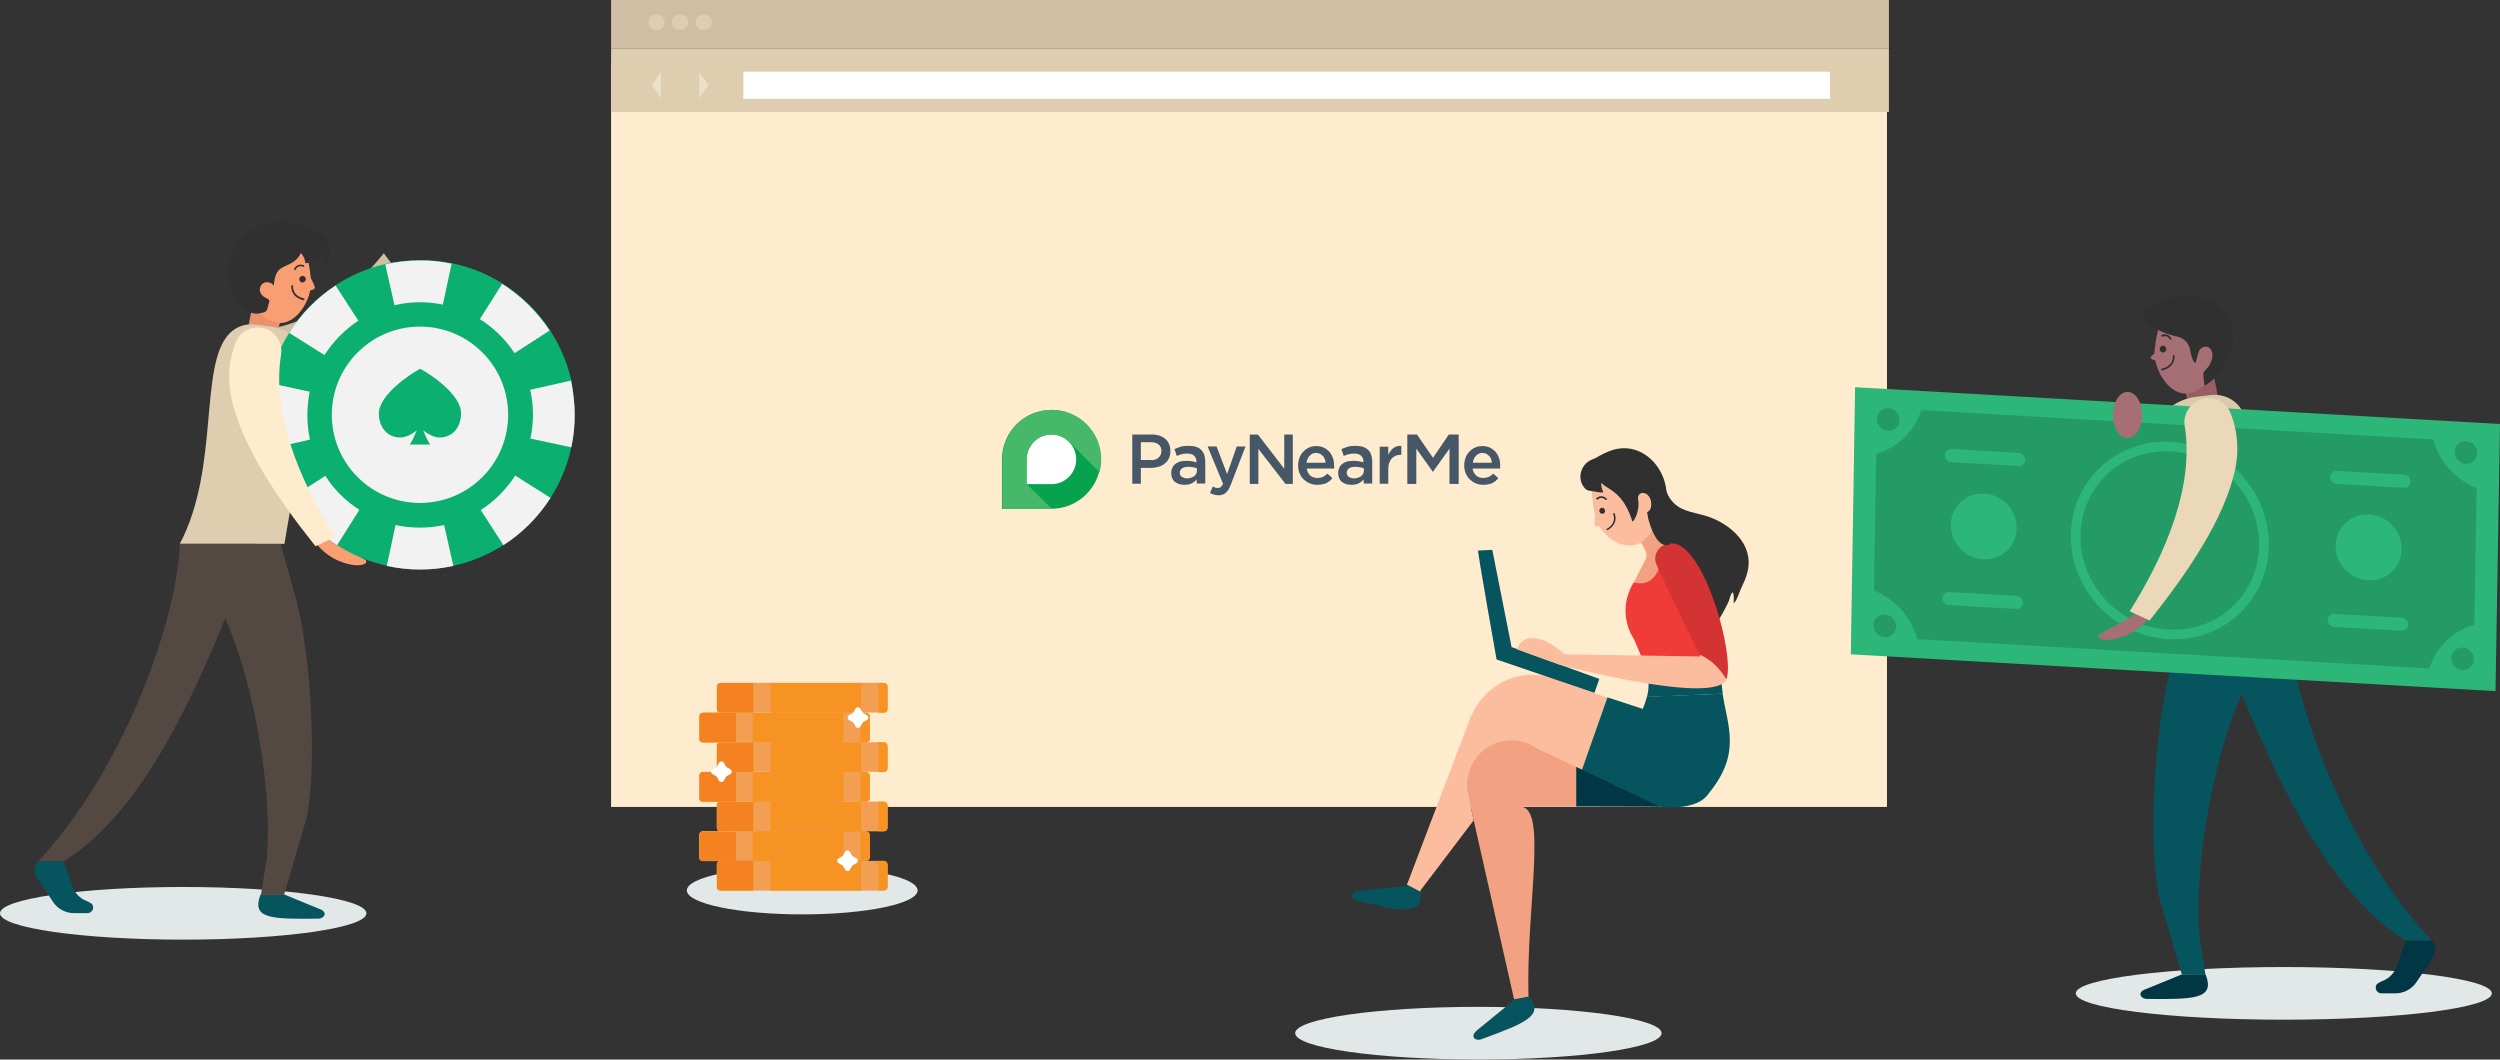 <?xml version="1.0" encoding="utf-8"?>
<!-- Generator: Adobe Illustrator 24.0.2, SVG Export Plug-In . SVG Version: 6.00 Build 0)  -->
<svg version="1.1" id="Layer_1" xmlns="http://www.w3.org/2000/svg" xmlns:xlink="http://www.w3.org/1999/xlink" x="0px" y="0px"
	 viewBox="0 0 1168 495" style="enable-background:new 0 0 1168 495;" xml:space="preserve">
<rect x="0" y="0" width="1168" height="495" fill="#333333" stroke="none"/>
<style type="text/css">
	.st0{fill:#FFEBCD;}
	.st1{fill:#CFBEA3;}
	.st2{fill:#DECEAF;}
	.st3{fill:#FFFFFF;}
	.st4{opacity:0.36;}
	.st5{fill:#757575;}
	.st6{fill:#E2E7E8;}
	.st7{fill:#013644;}
	.st8{fill:#06545D;}
	.st9{fill:#985E64;}
	.st10{fill:#A56F75;}
	.st11{fill:#303030;}
	.st12{fill:#DAC9AA;}
	.st13{fill:#2CB677;}
	.st14{fill:#249B64;}
	.st15{fill:#EBD8B9;}
	.st16{fill:#EB916E;}
	.st17{fill:#F89E72;}
	.st18{fill:#0BAF70;}
	.st19{fill:#F2F2F2;}
	.st20{fill:#544842;}
	.st21{fill:#F2A182;}
	.st22{fill:#EF3C39;}
	.st23{fill:#FBBD9E;}
	.st24{fill:#D33332;}
	.st25{fill:#06A24E;}
	.st26{fill:#47B869;}
	.st27{fill:#465767;}
	.st28{fill:#F29F54;}
	.st29{fill:#F79323;}
	.st30{fill:#F3D657;}
	.st31{fill:#F58220;}
</style>
<g>
	<g>
		<g>
			<g>
				<rect x="285.5" y="29.4" class="st0" width="596.1" height="347.6"/>
			</g>
			<g>
				<rect x="285.5" class="st1" width="597" height="22.6"/>
			</g>
			<g>
				<rect x="285.5" y="22.6" class="st2" width="597" height="29.7"/>
			</g>
			<g>
				<rect x="347.3" y="33.5" class="st3" width="507.7" height="12.7"/>
			</g>
			<g>
				<g>
					<path class="st2" d="M310.5,10.4c0,2.1-1.7,3.7-3.8,3.7c-2.1,0-3.8-1.7-3.8-3.7c0-2.1,1.7-3.7,3.8-3.7
						C308.8,6.6,310.5,8.3,310.5,10.4z"/>
				</g>
				<g>
					<path class="st2" d="M321.5,10.4c0,2.1-1.7,3.7-3.8,3.7c-2.1,0-3.8-1.7-3.8-3.7c0-2.1,1.7-3.7,3.8-3.7
						C319.8,6.6,321.5,8.3,321.5,10.4z"/>
				</g>
				<g>
					<path class="st2" d="M332.6,10.4c0,2.1-1.7,3.7-3.8,3.7c-2.1,0-3.8-1.7-3.8-3.7c0-2.1,1.7-3.7,3.8-3.7
						C330.9,6.6,332.6,8.3,332.6,10.4z"/>
				</g>
			</g>
			<g class="st4">
				<g>
					<polygon class="st3" points="326.7,33.7 326.7,45.9 331.1,39.8 					"/>
				</g>
				<g>
					<polygon class="st3" points="308.8,45.9 308.8,33.7 304.5,39.8 					"/>
				</g>
			</g>
		</g>
		<g>
			<g>
				<g>
					<path class="st5" d="M880.2,243.9l0.1-0.1l0,0L880.2,243.9z M830.1,148.3l-0.1-0.1l0,0L830.1,148.3L830.1,148.3z"/>
				</g>
			</g>
		</g>
	</g>
</g>
<g>
	<ellipse class="st6" cx="1067" cy="464.1" rx="97.2" ry="12.3"/>
	<g>
		<path class="st7" d="M1030.6,455.6c4.2,11.2-5.6,11.3-27.5,11.1c-3,0-5.1-3.3,0-4.8l16.1-6.6c0,0,9.4-0.2,11-0.1L1030.6,455.6z"/>
		<path class="st8" d="M1068.8,288.7h-47.9l-7.2,25.7c-6.9,24.5-10.4,80.1-4.9,105l10.6,36h11l-2.7-17.1
			c-3.4-35.6,8.5-100.9,28.5-130.6L1068.8,288.7z"/>
		<path class="st8" d="M1033.2,288.7c20.3,51.3,46.7,123.3,90.7,150.7h12.2c-39-41.4-65.7-111.9-67.3-150.7H1033.2z"/>
		<path class="st7" d="M1136.1,439.5h-12.2l-4,11.6c-1.1,3.4-3.7,6.1-7,7.3c-0.7,0.3-1.3,0.6-1.9,1c-2.1,1.4-0.9,4.7,1.6,4.7h6.5
			c4,0,7.7-2,9.9-5.3l7.2-10.7C1136.1,448.1,1139.8,443.4,1136.1,439.5z"/>
		<g>
			<path class="st9" d="M1031.6,165.6c0,0,3.8,12.7,5.2,23.7c0.7,5.2-12.6,11.4-13.2,11.2c-0.7-0.2-1.2-0.9-1.1-1.7
				c0.3-5.4,0-15.1-4.2-22.5L1031.6,165.6z"/>
			<g>
				<path class="st10" d="M1038.6,159.4c-1.5-8.8-7.6-18.9-14-19.7c-8.3-1.1-15.8,2.7-18,24.3c-0.1,0.9-0.1,0.4-0.1,1.4
					c-0.9,0.4-1.8,1.1-1.7,1.7c0.1,0.7,1.1,1,1.9,1.2c0.1,0,0.1,0,0.2,0c1.4,6.6,6,14,12.4,15.4c6.1,1.4,13.6-5,17.3-11.8
					C1039.4,171.3,1039.5,159,1038.6,159.4z"/>
				<g>
					<path class="st11" d="M1013.2,171.8c1.4-1,2.8-2.6,2.8-5.5c0-0.2-0.2-0.4-0.4-0.4c-0.2,0-0.4,0.2-0.4,0.4
						c0.1,5.1-4.9,5.8-5.1,5.9c-0.2,0-0.4,0.2-0.4,0.5c0,0.2,0.2,0.4,0.5,0.4C1010.1,173,1011.7,172.8,1013.2,171.8z"/>
				</g>
				<g>
					<path class="st11" d="M1012.1,163.1c0,0.9-0.7,1.6-1.5,1.6c-0.9,0-1.6-0.7-1.6-1.6c0-0.9,0.7-1.6,1.5-1.6
						C1011.4,161.5,1012.1,162.2,1012.1,163.1z"/>
				</g>
				<g>
					<path class="st11" d="M1014.3,158.8C1014.3,158.7,1014.4,158.7,1014.3,158.8c0.2-0.1,0.3-0.4,0.2-0.6c-1.3-2.5-3.6-2.2-4.6-1.7
						c-0.2,0.1-0.3,0.3-0.2,0.6c0.1,0.2,0.3,0.3,0.6,0.2c0.1,0,2.3-1,3.5,1.3C1013.9,158.8,1014.1,158.8,1014.3,158.8z"/>
				</g>
			</g>
			<g>
				<path class="st11" d="M1005.6,142.5c4.5-1,8.5-4.1,13.2-4.6c9.6-1,21.5,3.8,23.8,14c1,4.6,1,9.7-1.1,14.1
					c-5.7,12.2-11.6,14.1-11.6,14.1c0-0.2-0.7-5.1-0.4-5.9c0.4-1.1,2-2.3,2.7-3.5c1-1.8,1.8-4.1,1.3-6.1c-0.7-2.8-3.6-3.5-5.5-1.6
					c-1.1,1.2-1.7,5-2.2,6.5c-0.9,0.4-2.1-3-2.6-6.1c-0.5-3-2.8-5.4-5.8-6.1c-5.9-1.2-14.1-4.2-16.4-11.3
					C1000.1,143.1,1003.4,143,1005.6,142.5z"/>
			</g>
		</g>
		<path class="st12" d="M1045.1,188.7c14.8,15,4.5,63.5,23.7,100h-49.7c-7.5-46.4-13.2-59.9-14.8-76.7c0-0.1,0-0.3,0-0.4
			c-1.1-13.1,8.6-24.6,21.6-26.2l6.8-0.8C1037.3,184,1041.9,185.5,1045.1,188.7z"/>
		<g>
			<g>
				<polygon class="st13" points="866.7,180.9 864.7,305.7 983.7,312.5 1165.9,322.9 1168,198.1 				"/>
				<path class="st14" d="M876.6,212l-1.1,63.9c9.9,3.9,17.5,12.4,20.3,22.7l239.2,13.7c3.1-10,11-17.6,21-20.4l1.1-63.9
					c-9.9-3.9-17.5-12.4-20.3-22.7l-239.2-13.7C894.5,201.5,886.6,209.2,876.6,212z"/>
				<path class="st14" d="M1146.8,211.1c0,2.9,2.3,5.4,5.2,5.6c2.9,0.2,5.3-2.1,5.4-5c0-2.9-2.3-5.4-5.2-5.6
					C1149.2,206,1146.8,208.2,1146.8,211.1z"/>
				<path class="st14" d="M1145.2,307.5c0,2.9,2.3,5.4,5.2,5.6s5.3-2.1,5.4-5c0-2.9-2.3-5.4-5.2-5.6
					C1147.6,302.3,1145.2,304.6,1145.2,307.5z"/>
				<path class="st14" d="M876.9,195.7c0,2.9,2.3,5.4,5.2,5.6c2.9,0.2,5.3-2.1,5.4-5c0-2.9-2.3-5.4-5.2-5.6
					C879.3,190.5,876.9,192.8,876.9,195.7z"/>
				<path class="st14" d="M875.3,292.1c0,2.9,2.3,5.4,5.2,5.6c2.9,0.2,5.3-2.1,5.4-5c0-2.9-2.3-5.4-5.2-5.6
					C877.8,286.9,875.3,289.2,875.3,292.1z"/>
				<path class="st13" d="M967.5,249.8c-0.4,25.5,19.9,47.3,45.5,48.8c25.5,1.5,46.6-18,47-43.5c0.4-25.5-19.9-47.3-45.5-48.7
					C989,204.9,967.9,224.4,967.5,249.8z M972,250.1c0.4-23,19.4-40.6,42.4-39.2c23.1,1.3,41.4,21,41.1,44
					c-0.4,23-19.4,40.6-42.4,39.2C990,292.8,971.6,273.1,972,250.1z"/>
				<path class="st13" d="M911.4,245.1c-0.1,8.5,6.6,15.7,15.1,16.2c8.5,0.5,15.5-6,15.7-14.5c0.1-8.5-6.6-15.7-15.1-16.2
					C918.6,230.1,911.6,236.6,911.4,245.1z"/>
				
					<ellipse transform="matrix(0.693 -0.721 0.721 0.693 154.834 876.26)" class="st13" cx="1106.9" cy="256.2" rx="15.1" ry="15.7"/>
				<path class="st13" d="M1090.5,292.9l31.5,1.8c1.7,0.1,3.1-1.2,3.1-2.9l0,0c0-1.7-1.3-3.1-3-3.2l-31.5-1.8
					c-1.7-0.1-3.1,1.2-3.1,2.9l0,0C1087.5,291.4,1088.9,292.9,1090.5,292.9z"/>
				<path class="st13" d="M910.5,282.7l31.5,1.8c1.7,0.1,3.1-1.2,3.1-2.9l0,0c0-1.7-1.3-3.1-3-3.2l-31.5-1.8
					c-1.7-0.1-3.1,1.2-3.1,2.9l0,0C907.4,281.1,908.8,282.6,910.5,282.7z"/>
				<path class="st13" d="M1091.6,226.1l31.5,1.8c1.7,0.1,3.1-1.2,3.1-2.9l0,0c0-1.7-1.3-3.1-3-3.2l-31.5-1.8
					c-1.7-0.1-3.1,1.2-3.1,2.9l0,0C1088.6,224.6,1090,226,1091.6,226.1z"/>
				<path class="st13" d="M911.6,215.9l31.5,1.8c1.7,0.1,3.1-1.2,3.1-2.9l0,0c0-1.7-1.3-3.1-3-3.2l-31.5-1.8
					c-1.7-0.1-3.1,1.2-3.1,2.9l0,0C908.5,214.3,909.9,215.8,911.6,215.9z"/>
			</g>
		</g>
		<g>
			<path class="st10" d="M991.9,297.4c-4,1.4-8.4,2.3-11.1,0.7c-0.7-0.4-0.7-1.4,0-1.8c7.3-4,11.3-6,16.3-9.1c3.5-3.9,6.1-3,8.6-2
				l0.7,0.2l-1.9,2.6C1001.3,292.3,996.9,295.6,991.9,297.4z"/>
			<path class="st15" d="M995,285.6c17.6-28,30.1-59.3,25.7-86.5c-0.6-3.6,0.6-7.2,3.2-9.8l0,0c5.7-5.7,15.4-3.6,18.3,3.9l0,0
				c3.2,8.1,3.9,16.9,2.2,25.4c-4.7,23.4-22.8,49.6-40.1,71.3L995,285.6z"/>
		</g>
		<path class="st10" d="M987.2,193.9c0,5.9,3,10.8,6.8,10.8c3.7,0,6.8-4.8,6.8-10.8c0-5.9-3-10.8-6.8-10.8
			C990.2,183.1,987.2,187.9,987.2,193.9z"/>
	</g>
</g>
<g>
	<ellipse class="st6" cx="85.6" cy="426.7" rx="85.6" ry="12.3"/>
	<g>
		<path class="st1" d="M179.3,118.3c0,0-23.6,31.6-54.7,35.5l4.2,21.3c0,0,51.3-25.6,55.8-49.7L179.3,118.3z"/>
		<g>
			<path class="st8" d="M121.6,418.3c-4.1,11.1,5.5,11.1,27,10.9c3,0,5.1-3.2,0-4.8l-15.8-6.5c0,0-9.3-0.2-10.9-0.1L121.6,418.3z"/>
			<g>
				<path class="st16" d="M120.6,132.9c0,0-3.7,12.5-5.1,23.4c-0.7,5.1,12.4,11.2,12.9,11c0.6-0.2,1.1-0.9,1.1-1.7
					c-0.3-5.4,0-14.9,4.1-22.1L120.6,132.9z"/>
				<g>
					<g>
						<path class="st17" d="M115.7,139.1c3.6,6.7,11,13,17.1,11.6c6.2-1.4,10.8-8.6,12.2-15.1c0.1,0,0.1,0,0.2,0
							c0.8-0.2,1.8-0.4,1.9-1.2c0.1-0.7-1.9-4.5-1.9-4.5c-2.2-21.3-9.4-23.6-17.6-22.5c-6.3,0.8-12.2,10.7-13.7,19.4
							C112.9,126.4,112.9,138.5,115.7,139.1z"/>
						<g>
							<path class="st11" d="M138.8,139c-1.4-0.9-2.8-2.6-2.7-5.4c0-0.2,0.2-0.4,0.4-0.4c0.2,0,0.4,0.2,0.4,0.4
								c-0.1,5,4.8,5.7,5,5.8c0.2,0,0.4,0.2,0.4,0.5c0,0.2-0.2,0.4-0.5,0.4C141.8,140.2,140.2,140,138.8,139z"/>
						</g>
						<g>
							<path class="st11" d="M139.8,130.4c0,0.9,0.7,1.6,1.5,1.6c0.8,0,1.5-0.7,1.6-1.5c0-0.9-0.7-1.6-1.5-1.6
								C140.5,128.9,139.8,129.6,139.8,130.4z"/>
						</g>
						<g>
							<path class="st11" d="M137.6,126.2C137.6,126.2,137.6,126.2,137.6,126.2c-0.2-0.1-0.3-0.4-0.2-0.6c1.3-2.4,3.5-2.1,4.6-1.7
								c0.2,0.1,0.3,0.3,0.2,0.5c-0.1,0.2-0.3,0.3-0.6,0.2c-0.1,0-2.2-1-3.5,1.3C138.1,126.2,137.8,126.3,137.6,126.2z"/>
						</g>
					</g>
				</g>
				<g>
					<g>
						<path class="st11" d="M107.1,125.3c0.3-8.8,6.8-16.9,15.1-20.2c3-1.2,6.2-1.6,9.4-1.5c8.3,0.2,21.6,3.3,22.6,14.8
							c0.1,1.7-0.8,4.4-2.3,4.8c0,0,0.5-5-1.9-6.4c0.5,1.8-0.6,3.7-2.1,4.7c-1.6,1-3.5,1.3-5.3,1.5c0-1.8-0.8-3.6-2.1-4.8
							c-0.9,2.5-3.3,4.3-5.7,5.4c-1.4,0.7-3,1.2-4.2,2.3c-2.1,1.9-2.4,4.9-2.7,7.6c-0.8-1.3-2.7-2-4.2-1.5c-1.5,0.5-2.5,2.1-2.3,3.7
							c0.2,1.7,1.6,3,3.2,3.7c0.5,0.2,1.1,0.5,1.2,1c0.1,0.3,0,0.5-0.1,0.8c-0.2,0.7-0.3,1.4-0.5,2.1c-0.1,0.6-0.3,1.2-0.6,1.7
							c-0.6,0.9-1.8,1.1-2.9,1.3c-4.6,1.2-8.4-2.4-10.2-4.4c-1.8-2-2.7-4.6-3.4-7.2C107.3,131.9,107,128.6,107.1,125.3z"/>
					</g>
				</g>
			</g>
			<path class="st17" d="M159.7,262.6c3.9,1.4,8.3,2.2,10.9,0.7c0.7-0.4,0.7-1.4,0-1.8c-7.1-4-11.1-5.9-16-8.9c-3.5-3.8-6-2.9-8.5-2
				l-0.7,0.2l1.8,2.5C150.5,257.6,154.7,260.8,159.7,262.6z"/>
			<path class="st2" d="M107.3,155.7c-14.6,14.8-4.4,62.5-23.3,98.4h48.9c7.4-45.6,13-58.9,14.6-75.4c0-0.1,0-0.3,0-0.4
				c1.1-12.9-8.5-24.2-21.3-25.8l-6.7-0.8C115,151,110.5,152.5,107.3,155.7z"/>
			<g>
				<path class="st18" d="M268.5,193.8c0,5.2-0.5,10.3-1.6,15.2c-1.8,8.5-5.1,16.4-9.6,23.5c-5.6,8.8-13.1,16.4-22,22.1
					c-7.1,4.5-15,7.9-23.4,9.7c-5,1.1-10.2,1.7-15.6,1.7c-5.3,0-10.5-0.6-15.5-1.7c-8.4-1.8-16.3-5.1-23.4-9.7
					c-8.8-5.6-16.3-13.1-21.9-21.8c-4.5-7-7.9-14.9-9.7-23.3c-1.1-5.1-1.7-10.4-1.7-15.8c0-5.2,0.5-10.2,1.6-15
					c1.8-8.4,5-16.3,9.5-23.4c5.5-8.8,12.9-16.4,21.7-22.1c7-4.6,14.8-8,23.3-9.9c5.2-1.2,10.7-1.8,16.3-1.8c5.1,0,10,0.5,14.8,1.5
					c8.5,1.8,16.4,5,23.5,9.5c8.9,5.6,16.5,13,22.2,21.8c4.6,7.1,8,15,9.9,23.4C267.8,183,268.5,188.3,268.5,193.8z"/>
				
					<ellipse transform="matrix(0.707 -0.707 0.707 0.707 -79.585 195.548)" class="st19" cx="196.3" cy="193.8" rx="41.2" ry="41.2"/>
				<path class="st19" d="M211,123.2l-4.1,19.1c-3.4-0.7-7-1.1-10.7-1.1c-4.1,0-8.1,0.5-11.9,1.4l-4.3-19.1
					c5.2-1.2,10.7-1.8,16.3-1.8C201.3,121.6,206.3,122.2,211,123.2z"/>
				<path class="st19" d="M211.8,264.4c-5,1.1-10.2,1.7-15.6,1.7c-5.3,0-10.5-0.6-15.5-1.7l4.1-19.1c3.7,0.8,7.5,1.2,11.4,1.2
					c3.9,0,7.6-0.4,11.3-1.2L211.8,264.4z"/>
				<path class="st19" d="M268.5,193.8c0,5.2-0.5,10.3-1.6,15.2l-19.1-4.1c0.8-3.6,1.2-7.3,1.2-11.1c0-4-0.4-7.9-1.3-11.7l19.1-4.3
					C267.8,183,268.5,188.3,268.5,193.8z"/>
				<path class="st19" d="M144.8,205.4l-19.1,4.3c-1.1-5.1-1.7-10.4-1.7-15.8c0-5.2,0.5-10.2,1.6-15l19.1,4.1
					c-0.7,3.5-1.1,7.2-1.1,10.9C143.6,197.8,144,201.7,144.8,205.4z"/>
				<path class="st19" d="M167.4,149.8c-6.3,4.2-11.7,9.7-15.8,16.1l-16.5-10.4c5.5-8.8,12.9-16.4,21.7-22.1L167.4,149.8z"/>
				<path class="st19" d="M257.2,232.6c-5.6,8.8-13.1,16.4-22,22.1l-10.6-16.4c6.4-4.1,11.9-9.6,16.1-16.1L257.2,232.6z"/>
				<path class="st19" d="M256.8,154.4L240.4,165c-4.2-6.4-9.7-11.8-16.2-15.9l10.4-16.5C243.4,138.2,251,145.7,256.8,154.4z"/>
				<path class="st19" d="M167.9,238.2l-10.4,16.5c-8.8-5.6-16.3-13.1-21.9-21.8l16.4-10.6C156,228.7,161.5,234.1,167.9,238.2z"/>
				<path class="st18" d="M196.3,172.3c-4.3,2.2-19.3,12.1-19.3,20.9c0,6.2,3.8,11.2,10,11.2c2.5,0,5.6-1.6,7.7-3.3
					c-1,2.4-2.3,5.4-3.3,6.6c4.7,0,4.8,0,4.8,0h0c0,0,0.1,0,4.8,0c-1-1.3-2.3-4.2-3.3-6.6c2.2,1.7,5.2,3.3,7.7,3.3
					c6.2,0,10-5,10-11.2C215.6,184.4,200.7,174.5,196.3,172.3z"/>
			</g>
			<path class="st0" d="M156.6,250.9c-17.3-27.5-29.6-58.3-25.3-85.1c0.6-3.5-0.6-7.1-3.1-9.6l0,0c-5.6-5.6-15.2-3.6-18.1,3.8l0,0
				c-3.1,7.9-3.9,16.6-2.2,25c4.6,23,22.4,48.8,39.5,70.2L156.6,250.9z"/>
			<path class="st20" d="M84,254.1h47.1l7.1,25.3c6.8,24.1,10.3,78.9,4.9,103.3l-10.4,35.4h-10.8l2.7-16.9c3.3-35-8.4-99.3-28-128.5
				L84,254.1z"/>
			<path class="st20" d="M119.1,254.1c-20,50.5-45.9,121.4-89.3,148.3h-12C56.2,361.7,82.5,292.3,84,254.1H119.1z"/>
			<path class="st8" d="M17.8,402.4h12l3.9,11.4c1.1,3.3,3.6,6,6.9,7.2c0.7,0.3,1.3,0.6,1.9,1c2,1.4,0.9,4.6-1.6,4.6h-6.4
				c-3.9,0-7.6-2-9.7-5.2l-7-10.6C17.8,410.9,14.2,406.3,17.8,402.4z"/>
		</g>
	</g>
</g>
<ellipse class="st6" cx="690.7" cy="482.7" rx="85.6" ry="12.3"/>
<g>
	<g>
		<path class="st11" d="M797.9,241.3c-3.9-1.3-8.3-1.8-12-3.6c0,0,0,0-0.1,0c-4.6-2.2-7.6-6.7-8-11.7l0-0.3c0,0-10.2,4.3-10.2,4.3
			c-4.3,0.5,7.1,21.1,8.1,23.1c7,14.1,13.4,28.2,16.8,43.6c0.1,0.7,0.5,1.5,1.2,1.5c0.2,0,0.5-0.1,0.7-0.3
			c4.6-2.8,7.7-6.6,10.3-11.2c1-1.8,2-3.7,2.9-5.6c0.5-1.2,0.9-3.9,2-4.4c0.7,1.8,0.3,3.3,0.4,5.2c1.7-1.8,2.3-4.4,3.3-6.7
			c1.2-2.6,2.6-5.4,3.2-8.3C819.4,254.4,808.7,245,797.9,241.3z"/>
	</g>
	<path class="st21" d="M780.6,254l-1.5-2.2c0,0,0,0,0,0l0,0l-6.2-9l-10.9,5.2c3,3.6,6.1,6.7,7.1,10.2c0.3,1.1,0.2,2.2-0.3,3.2
		l-5.5,10.7l10,5l13.3-17C784.4,257.9,782.1,255.7,780.6,254z"/>
	<path class="st22" d="M763.5,298.8c-5.3-8.1-5.4-18.5-0.2-26.7l0,0c5.3,1.5,9.1-0.7,11.5-5.7l5.8-12.4
		c21.9,11.6,11.9,54.9,23.4,62.4l-34,1.4c-0.2-3-1-6.2-2.5-9.5L763.5,298.8z"/>
	<path class="st8" d="M769.5,325.6c0.6-2.5,0.9-5.1,0.6-7.8l34-1.4c0.1,2.6,0.4,5.2,0.8,7.7L769.5,325.6z"/>
	<path class="st23" d="M751,325.9l-12.3,34.9l-7.7-4.2l-10.9-6l-4-2.2c-3.2-1.8-6.9-2.6-10.4-2.6c-3.8,0.1-7.7,1.2-11,3.4
		c-7.3,4.7-10.8,13.5-8.9,22l2.7,12l-0.1,0.2l-24.6,32.4l-0.2,0.3c0.1,0.2,0.1,0.4,0.1,0.6l-6.4-3.3l29.6-77.8
		c5.9-15.2,22.4-24,38-18.9l4.4,1.6l17.6,6.3l0.1,0L751,325.9z"/>
	<path class="st21" d="M736.4,358.3v18.6l-13.2,0l-12.9,0c12.9,0,2.7,47.1,3.8,88.3v0.2c0.1,0.1,0.1,0.2,0.2,0.3l-6.9,1.3
		l-18.9-83.8l-2.7-12c-1.9-8.5,1.7-17.3,8.9-22c3.3-2.2,7.1-3.3,11-3.4c3.5-0.1,7.2,0.8,10.4,2.6l4,2.2l11,5.3L736.4,358.3z"/>
	<path class="st8" d="M747.2,317.2l-2.3,6.5l-45.7-15.6c0,0-9.1-50.9-8.6-50.9c0.5,0,6.6-0.3,6.6-0.3l9,45.4L747.2,317.2z"/>
	<g>
		<g>
			<path class="st23" d="M773,226.9c-0.5-1.1-1.2-2.2-1.9-3.2c-3.6-5.2-9.6-11.9-16.7-10.5c-7.9,1.5-13.5,7.1-9.2,27.5
				c0.2,0.9-0.5,4.1-0.2,4.7c0.3,0.7,1.3,0.6,2.1,0.5c0.1,0,0.1,0,0.2-0.1c3.2,5.6,9.2,9.6,15.4,9c6-0.6,9.8-7.1,11.6-12.2
				C776.1,237.1,775.5,231.7,773,226.9z"/>
			<g>
				<path class="st11" d="M753.5,245.7c1-1.3,1.8-3.2,0.9-5.8c-0.1-0.2-0.3-0.3-0.5-0.2c-0.2,0.1-0.3,0.3-0.2,0.5
					c1.6,4.6-2.7,6.7-2.9,6.8c-0.2,0.1-0.3,0.3-0.2,0.5c0.1,0.2,0.3,0.3,0.5,0.2C751,247.7,752.4,247,753.5,245.7z"/>
			</g>
			<g>
				<path class="st11" d="M749.8,238.2c0.3,0.7-0.1,1.6-0.8,1.8c-0.7,0.2-1.5-0.2-1.7-0.9c-0.3-0.7,0.1-1.6,0.8-1.8
					C748.8,237,749.6,237.5,749.8,238.2z"/>
			</g>
			<g>
				<path class="st11" d="M750.6,233.5C750.7,233.5,750.7,233.5,750.6,233.5c0.2-0.2,0.2-0.4,0-0.6c-1.9-1.8-3.9-0.9-4.7-0.2
					c-0.2,0.2-0.2,0.4,0,0.6c0.2,0.2,0.4,0.2,0.6,0c0.1-0.1,1.8-1.6,3.6,0.2C750.3,233.6,750.5,233.6,750.6,233.5z"/>
			</g>
		</g>
	</g>
	<path class="st23" d="M806.6,317.2c-4.7,12.9-78.5-6.8-78.5-6.8l-19.3-7c2.7-7.7,11.6-7.1,22.3,2.3l63.3,1c0,0-0.2-0.4-0.5-1
		C797.3,307,801.9,310.1,806.6,317.2z"/>
	<path class="st24" d="M806.7,317.1c0,0.1,0,0.1-0.1,0.2c-4.7-7.2-9.3-10.3-12.7-11.5c-3.1-6.4-19.6-40.5-20.3-42.8
		c-1.5-4.7,2.8-10.2,8.9-9C796.9,257,810.3,305.6,806.7,317.1z"/>
	<path class="st8" d="M634.2,420.8c-3-0.7-4.3-4.4,1.1-4.7l21.8-2.2l0.1-0.1l0.1-0.4l6.4,3.3C664.9,427.9,655.2,425.9,634.2,420.8z"
		/>
	<path class="st8" d="M692.2,485.5c-2.9,1.1-6-1.2-1.7-4.5l17-13.9l-0.1-0.2l6.9-1.3C721.8,474.4,712.6,478,692.2,485.5z"/>
	<g>
		<path class="st11" d="M778.5,229.1c-1.1-11.3-11-21.6-22.9-19.4c-1,0.2-1.9,0.4-2.9,0.8c-2.4,0.8-4.7,2-6.9,3.3
			c-0.4,0.2-1.1,0.6-2,0.9c-5.5,2.2-7.3,9.3-3.2,13.6c0,0,0.1,0.1,0.1,0.1c0.4,0.4,1,0.7,1.5,0.8c3.1,0.6,5.9,1,6.9,0.9
			c-0.7-1.6-1.1-2.9-1-4.7c0,0.5,1.9,1.7,2.3,2c0.9,0.6,1.8,1.1,2.6,1.7c1.6,1.1,3,2.4,4.2,3.8c2.6,3.1,4.3,7,5.5,10.8
			c0.1,0.4,3.7-4.3,2.6-10.5c-0.3-1.6,0.8-3,2.3-2.9c1.8,0.1,3.1,1.6,3.6,3.3c0.5,2.1,0.5,4.6-1.7,5.8c0.1-0.1,0.5,2.9,0.6,3.1
			c4.3,15.7,10.1,12,10.5,11.4c1.1-1.8-4.1-12.9-3.4-14.8C778.4,235.9,778.8,232.5,778.5,229.1z"/>
	</g>
	<path class="st8" d="M798.3,370.7c15.4-18.8,8.8-31.3,6.5-46.6l-35.4,1.4c-0.4,1.9-1.1,3.8-1.9,5.7l-16.5-5.4l-12.3,34.9l18.7,10.3
		c5.6,3.1,11.7,5.1,18,5.9h0c2.3,0.3,4.6,0.4,7,0.3c6.6-0.3,11.5-1.8,14.5-4.8l0,0c0,0,0-0.1,0.1-0.1
		C797.5,371.8,797.9,371.3,798.3,370.7z"/>
	<polygon class="st7" points="775.4,376.9 736.4,376.8 736.4,358.3 	"/>
</g>
<g>
	<path class="st3" d="M491.2,191.5c-12.8,0-23.1,10.4-23.1,23.1v23.1h23.1c12.8,0,23.1-10.4,23.1-23.1
		C514.3,201.8,504,191.5,491.2,191.5"/>
	<path class="st25" d="M491.2,226.2h-11.6v-11.6c0-6.4,5.2-11.6,11.6-11.6c6.4,0,11.6,5.2,11.6,11.6
		C502.8,221,497.6,226.2,491.2,226.2 M491.2,191.5c-12.8,0-23.1,10.4-23.1,23.1v23.1h23.1c12.8,0,23.1-10.4,23.1-23.1
		C514.3,201.8,504,191.5,491.2,191.5"/>
	<path class="st26" d="M479.7,226.2L479.7,226.2L479.7,226.2L479.7,226.2l0-11.6c0-6.4,5.2-11.6,11.6-11.6c3.2,0,6.1,1.3,8.2,3.4
		l0,0l14.2,14.2c0.5-1.9,0.8-3.9,0.8-6c0-12.8-10.4-23.1-23.1-23.1c-12.8,0-23.1,10.4-23.1,23.1v23.1h23.1L479.7,226.2z"/>
	<path class="st27" d="M537.7,215c1.5,0,2.8-0.4,3.6-1.2c0.9-0.8,1.3-1.8,1.3-3v-0.1c0-1.4-0.4-2.4-1.4-3.1c-0.9-0.7-2.1-1-3.6-1
		H533v8.3H537.7z M529,203h9.1c1.3,0,2.5,0.2,3.6,0.5c1.1,0.4,2,0.9,2.8,1.6c0.8,0.7,1.3,1.5,1.7,2.4c0.4,0.9,0.6,2,0.6,3.2v0.1
		c0,1.3-0.2,2.4-0.7,3.4c-0.5,1-1.1,1.8-2,2.4c-0.8,0.7-1.8,1.2-2.9,1.5c-1.1,0.3-2.3,0.5-3.6,0.5H533v7.4h-4L529,203L529,203z"/>
	<path class="st27" d="M559.2,218.8c-0.5-0.2-1.1-0.4-1.8-0.5c-0.7-0.1-1.4-0.2-2.2-0.2c-1.3,0-2.2,0.2-2.9,0.7
		c-0.7,0.5-1.1,1.1-1.1,2v0.1c0,0.8,0.3,1.5,1,1.9c0.6,0.4,1.4,0.7,2.4,0.7c0.7,0,1.3-0.1,1.8-0.3c0.6-0.2,1-0.4,1.5-0.7
		c0.4-0.3,0.7-0.7,1-1.2c0.2-0.4,0.3-0.9,0.3-1.5V218.8z M559.1,226.1v-2.1c-0.6,0.7-1.3,1.3-2.3,1.8c-0.9,0.5-2,0.7-3.4,0.7
		c-0.8,0-1.6-0.1-2.4-0.3c-0.7-0.2-1.4-0.6-2-1c-0.6-0.4-1-1-1.3-1.7c-0.3-0.7-0.5-1.4-0.5-2.3V221c0-1,0.2-1.8,0.5-2.5
		c0.4-0.7,0.8-1.3,1.5-1.8c0.6-0.5,1.4-0.8,2.2-1.1c0.9-0.2,1.8-0.3,2.8-0.3c1.1,0,1.9,0.1,2.7,0.2c0.7,0.1,1.4,0.3,2.1,0.5v-0.3
		c0-1.2-0.4-2.1-1.1-2.8c-0.7-0.6-1.8-1-3.2-1c-1,0-1.9,0.1-2.6,0.3c-0.8,0.2-1.5,0.5-2.3,0.8l-1.1-3.2c1-0.4,2-0.8,3-1.1
		c1-0.3,2.2-0.4,3.7-0.4c2.6,0,4.5,0.6,5.8,1.9c1.3,1.3,1.9,3.1,1.9,5.4v10.3H559.1z"/>
	<path class="st27" d="M569.4,231.4c-0.8,0-1.6-0.1-2.2-0.3c-0.6-0.2-1.3-0.4-1.9-0.8l1.3-3c0.4,0.2,0.8,0.4,1.1,0.5
		c0.4,0.1,0.8,0.2,1.2,0.2c0.6,0,1-0.1,1.4-0.4c0.4-0.3,0.7-0.8,1.1-1.6l-7.2-17.4h4.2l4.9,12.9l4.5-12.9h4.1l-6.9,17.9
		c-0.4,0.9-0.7,1.7-1.1,2.3c-0.4,0.6-0.8,1.1-1.3,1.5c-0.5,0.4-1,0.7-1.5,0.8C570.7,231.3,570.1,231.4,569.4,231.4"/>
	<polygon class="st27" points="583.9,203 587.7,203 600,219 600,203 604,203 604,226.1 600.6,226.1 587.9,209.7 587.9,226.1 
		583.9,226.1 	"/>
	<path class="st27" d="M619.3,216.2c-0.1-0.6-0.2-1.2-0.4-1.8c-0.2-0.6-0.5-1-0.9-1.4c-0.4-0.4-0.8-0.7-1.3-1
		c-0.5-0.2-1.1-0.4-1.8-0.4c-1.2,0-2.2,0.4-3,1.3c-0.8,0.8-1.3,1.9-1.5,3.3L619.3,216.2L619.3,216.2z M615.4,226.5
		c-1.3,0-2.4-0.2-3.5-0.7c-1.1-0.4-2-1.1-2.8-1.8c-0.8-0.8-1.4-1.7-1.9-2.8c-0.5-1.1-0.7-2.3-0.7-3.7v-0.1c0-1.3,0.2-2.4,0.6-3.5
		c0.4-1.1,1-2.1,1.8-2.9c0.8-0.8,1.6-1.5,2.7-1.9c1-0.5,2.2-0.7,3.4-0.7c1.4,0,2.6,0.3,3.6,0.8c1,0.5,1.9,1.2,2.6,2
		c0.7,0.9,1.2,1.8,1.6,3c0.4,1.1,0.5,2.3,0.5,3.6c0,0.2,0,0.4,0,0.5c0,0.2,0,0.4,0,0.6h-12.8c0.2,1.4,0.8,2.5,1.7,3.3
		c0.9,0.8,2,1.1,3.3,1.1c1,0,1.8-0.2,2.6-0.5c0.7-0.4,1.4-0.9,2.1-1.5l2.3,2.1c-0.8,1-1.8,1.8-3,2.4
		C618.4,226.2,617,226.5,615.4,226.5"/>
	<path class="st27" d="M637.2,218.8c-0.5-0.2-1.1-0.4-1.8-0.5c-0.7-0.1-1.4-0.2-2.2-0.2c-1.3,0-2.2,0.2-2.9,0.7
		c-0.7,0.5-1.1,1.1-1.1,2v0.1c0,0.8,0.3,1.5,1,1.9c0.6,0.4,1.4,0.7,2.4,0.7c0.7,0,1.3-0.1,1.8-0.3c0.6-0.2,1-0.4,1.5-0.7
		c0.4-0.3,0.7-0.7,1-1.2c0.2-0.4,0.3-0.9,0.3-1.5V218.8z M637.1,226.1v-2.1c-0.6,0.7-1.3,1.3-2.3,1.8c-0.9,0.5-2,0.7-3.4,0.7
		c-0.8,0-1.6-0.1-2.4-0.3c-0.7-0.2-1.4-0.6-2-1c-0.6-0.4-1-1-1.3-1.7c-0.3-0.7-0.5-1.4-0.5-2.3V221c0-1,0.2-1.8,0.5-2.5
		c0.4-0.7,0.8-1.3,1.5-1.8c0.6-0.5,1.4-0.8,2.2-1.1c0.9-0.2,1.8-0.3,2.8-0.3c1.1,0,1.9,0.1,2.7,0.2c0.7,0.1,1.4,0.3,2.1,0.5v-0.3
		c0-1.2-0.4-2.1-1.1-2.8c-0.7-0.6-1.8-1-3.2-1c-1,0-1.9,0.1-2.6,0.3c-0.8,0.2-1.5,0.5-2.3,0.8l-1.1-3.2c1-0.4,2-0.8,3-1.1
		c1-0.3,2.2-0.4,3.7-0.4c2.6,0,4.5,0.6,5.8,1.9c1.3,1.3,1.9,3.1,1.9,5.4v10.3H637.1z"/>
	<path class="st27" d="M644.6,208.7h4v3.9c0.5-1.3,1.3-2.4,2.3-3.2c1-0.8,2.3-1.2,3.8-1.1v4.2h-0.2c-0.9,0-1.7,0.1-2.4,0.4
		c-0.7,0.3-1.3,0.7-1.9,1.3c-0.5,0.6-0.9,1.3-1.2,2.2c-0.3,0.9-0.4,1.9-0.4,3v6.6h-4V208.7z"/>
	<polygon class="st27" points="657.5,203 662,203 669.5,213.9 676.9,203 681.5,203 681.5,226.1 677.2,226.1 677.2,209.6 
		669.5,220.4 669.4,220.4 661.7,209.6 661.7,226.1 657.5,226.1 	"/>
	<path class="st27" d="M697,216.2c-0.1-0.6-0.2-1.2-0.4-1.8c-0.2-0.6-0.5-1-0.9-1.4c-0.4-0.4-0.8-0.7-1.3-1
		c-0.5-0.2-1.1-0.4-1.8-0.4c-1.2,0-2.2,0.4-3,1.3c-0.8,0.8-1.3,1.9-1.5,3.3L697,216.2L697,216.2z M693,226.5c-1.3,0-2.4-0.2-3.5-0.7
		c-1.1-0.4-2-1.1-2.8-1.8c-0.8-0.8-1.4-1.7-1.9-2.8c-0.5-1.1-0.7-2.3-0.7-3.7v-0.1c0-1.3,0.2-2.4,0.6-3.5c0.4-1.1,1-2.1,1.8-2.9
		c0.8-0.8,1.6-1.5,2.7-1.9c1-0.5,2.2-0.7,3.4-0.7c1.4,0,2.6,0.3,3.6,0.8c1,0.5,1.9,1.2,2.6,2c0.7,0.9,1.2,1.8,1.6,3
		c0.4,1.1,0.5,2.3,0.5,3.6c0,0.2,0,0.4,0,0.5c0,0.2,0,0.4-0.1,0.6h-12.8c0.2,1.4,0.8,2.5,1.7,3.3c0.9,0.8,2,1.1,3.3,1.1
		c1,0,1.8-0.2,2.6-0.5c0.7-0.4,1.4-0.9,2.1-1.5l2.3,2.1c-0.8,1-1.8,1.8-3,2.4C696,226.2,694.6,226.5,693,226.5"/>
</g>
<ellipse class="st6" cx="374.8" cy="416" rx="53.9" ry="11.2"/>
<g>
	<g>
		<g>
			<g>
				<path class="st28" d="M414.7,404.5v9.4c0,1.2-1,2.2-2.2,2.2h-75.3c-0.6,0-1.2-0.3-1.6-0.7c-0.4-0.4-0.6-1-0.6-1.6v-9.4
					c0-1.2,1-2.2,2.2-2.2h75.3C413.7,402.2,414.7,403.2,414.7,404.5z"/>
				<rect x="360" y="402.2" class="st29" width="42.3" height="13.9"/>
				<path class="st30" d="M352.1,402.2h-15.6c-0.9,0-1.6,0.7-1.6,1.6v10.7c0,0.9,0.7,1.6,1.6,1.6h15.6V402.2z"/>
				<path class="st31" d="M352.1,402.2h-15.6c-0.9,0-1.6,0.7-1.6,1.6v10.7c0,0.9,0.7,1.6,1.6,1.6h15.6V402.2z"/>
				<path class="st29" d="M413.1,402.2h-2.8v13.9h2.8c0.9,0,1.6-0.7,1.6-1.6v-10.7C414.7,403,414,402.2,413.1,402.2z"/>
			</g>
		</g>
		<g>
			<g>
				<path class="st28" d="M406.4,390.6v9.4c0,1.2-1,2.2-2.2,2.2h-75.3c-0.6,0-1.2-0.3-1.6-0.7c-0.4-0.4-0.6-1-0.6-1.6v-9.4
					c0-1.2,1-2.2,2.2-2.2h75.3C405.4,388.4,406.4,389.4,406.4,390.6z"/>
				<rect x="351.7" y="388.4" class="st29" width="42.3" height="13.9"/>
				<path class="st30" d="M343.9,388.4h-15.6c-0.9,0-1.6,0.7-1.6,1.6v10.7c0,0.9,0.7,1.6,1.6,1.6h15.6V388.4z"/>
				<path class="st31" d="M343.9,388.4h-15.6c-0.9,0-1.6,0.7-1.6,1.6v10.7c0,0.9,0.7,1.6,1.6,1.6h15.6V388.4z"/>
				<path class="st29" d="M404.8,388.4h-2.8v13.9h2.8c0.9,0,1.6-0.7,1.6-1.6V390C406.4,389.1,405.7,388.4,404.8,388.4z"/>
			</g>
		</g>
		<g>
			<g>
				<path class="st28" d="M414.7,376.8v9.4c0,1.2-1,2.2-2.2,2.2h-75.3c-0.6,0-1.2-0.3-1.6-0.7c-0.4-0.4-0.6-1-0.6-1.6v-9.4
					c0-1.2,1-2.2,2.2-2.2h75.3C413.7,374.5,414.7,375.5,414.7,376.8z"/>
				<rect x="360" y="374.5" class="st29" width="42.3" height="13.9"/>
				<path class="st30" d="M352.1,374.5h-15.6c-0.9,0-1.6,0.7-1.6,1.6v10.7c0,0.9,0.7,1.6,1.6,1.6h15.6V374.5z"/>
				<path class="st31" d="M352.1,374.5h-15.6c-0.9,0-1.6,0.7-1.6,1.6v10.7c0,0.9,0.7,1.6,1.6,1.6h15.6V374.5z"/>
				<path class="st29" d="M413.1,374.5h-2.8v13.9h2.8c0.9,0,1.6-0.7,1.6-1.6v-10.7C414.7,375.2,414,374.5,413.1,374.5z"/>
			</g>
		</g>
		<g>
			<g>
				<path class="st28" d="M406.4,362.9v9.4c0,1.2-1,2.2-2.2,2.2h-75.3c-0.6,0-1.2-0.3-1.6-0.7c-0.4-0.4-0.6-1-0.6-1.6v-9.4
					c0-1.2,1-2.2,2.2-2.2h75.3C405.4,360.7,406.4,361.7,406.4,362.9z"/>
				<rect x="351.7" y="360.7" class="st29" width="42.3" height="13.9"/>
				<path class="st30" d="M343.9,360.7h-15.6c-0.9,0-1.6,0.7-1.6,1.6v10.7c0,0.9,0.7,1.6,1.6,1.6h15.6V360.7z"/>
				<path class="st31" d="M343.9,360.7h-15.6c-0.9,0-1.6,0.7-1.6,1.6v10.7c0,0.9,0.7,1.6,1.6,1.6h15.6V360.7z"/>
				<path class="st29" d="M404.8,360.7h-2.8v13.9h2.8c0.9,0,1.6-0.7,1.6-1.6v-10.7C406.4,361.4,405.7,360.7,404.8,360.7z"/>
			</g>
		</g>
		<g>
			<g>
				<path class="st28" d="M414.7,349v9.4c0,1.2-1,2.2-2.2,2.2h-75.3c-0.6,0-1.2-0.3-1.6-0.7c-0.4-0.4-0.6-1-0.6-1.6V349
					c0-1.2,1-2.2,2.2-2.2h75.3C413.7,346.8,414.7,347.8,414.7,349z"/>
				<rect x="360" y="346.8" class="st29" width="42.3" height="13.9"/>
				<path class="st30" d="M352.1,346.8h-15.6c-0.9,0-1.6,0.7-1.6,1.6v10.7c0,0.9,0.7,1.6,1.6,1.6h15.6V346.8z"/>
				<path class="st31" d="M352.1,346.8h-15.6c-0.9,0-1.6,0.7-1.6,1.6v10.7c0,0.9,0.7,1.6,1.6,1.6h15.6V346.8z"/>
				<path class="st29" d="M413.1,346.8h-2.8v13.9h2.8c0.9,0,1.6-0.7,1.6-1.6v-10.7C414.7,347.5,414,346.8,413.1,346.8z"/>
			</g>
		</g>
		<g>
			<g>
				<path class="st28" d="M406.4,335.2v9.4c0,1.2-1,2.2-2.2,2.2h-75.3c-0.6,0-1.2-0.3-1.6-0.7c-0.4-0.4-0.6-1-0.6-1.6v-9.4
					c0-1.2,1-2.2,2.2-2.2h75.3C405.4,332.9,406.4,333.9,406.4,335.2z"/>
				<rect x="351.7" y="333" class="st29" width="42.3" height="13.9"/>
				<path class="st30" d="M343.9,333h-15.6c-0.9,0-1.6,0.7-1.6,1.6v10.7c0,0.9,0.7,1.6,1.6,1.6h15.6V333z"/>
				<path class="st31" d="M343.9,333h-15.6c-0.9,0-1.6,0.7-1.6,1.6v10.7c0,0.9,0.7,1.6,1.6,1.6h15.6V333z"/>
				<path class="st29" d="M404.8,333h-2.8v13.9h2.8c0.9,0,1.6-0.7,1.6-1.6v-10.7C406.4,333.7,405.7,333,404.8,333z"/>
			</g>
		</g>
		<g>
			<g>
				<path class="st28" d="M414.7,321.3v9.4c0,1.2-1,2.2-2.2,2.2h-75.3c-0.6,0-1.2-0.3-1.6-0.7c-0.4-0.4-0.6-1-0.6-1.6v-9.4
					c0-1.2,1-2.2,2.2-2.2h75.3C413.7,319.1,414.7,320.1,414.7,321.3z"/>
				<rect x="360" y="319.1" class="st29" width="42.3" height="13.9"/>
				<path class="st30" d="M352.1,319.1h-15.6c-0.9,0-1.6,0.7-1.6,1.6v10.7c0,0.9,0.7,1.6,1.6,1.6h15.6V319.1z"/>
				<path class="st31" d="M352.1,319.1h-15.6c-0.9,0-1.6,0.7-1.6,1.6v10.7c0,0.9,0.7,1.6,1.6,1.6h15.6V319.1z"/>
				<path class="st29" d="M413.1,319.1h-2.8v13.9h2.8c0.9,0,1.6-0.7,1.6-1.6v-10.7C414.7,319.8,414,319.1,413.1,319.1z"/>
			</g>
		</g>
		<g>
			<path class="st3" d="M402,331.1l0.9,1.6c0.1,0.2,0.3,0.4,0.5,0.5l1.6,0.9c0.9,0.5,0.9,1.8,0,2.3l-1.6,0.9
				c-0.2,0.1-0.4,0.3-0.5,0.5l-0.9,1.6c-0.5,0.9-1.8,0.9-2.3,0l-0.9-1.6c-0.1-0.2-0.3-0.4-0.5-0.5l-1.6-0.9c-0.9-0.5-0.9-1.8,0-2.3
				l1.6-0.9c0.2-0.1,0.4-0.3,0.5-0.5l0.9-1.6C400.2,330.2,401.5,330.2,402,331.1z"/>
			<path class="st3" d="M338.2,356.4l0.9,1.6c0.1,0.2,0.3,0.4,0.5,0.5l1.6,0.9c0.9,0.5,0.9,1.8,0,2.3l-1.6,0.9
				c-0.2,0.1-0.4,0.3-0.5,0.5l-0.9,1.6c-0.5,0.9-1.8,0.9-2.3,0l-0.9-1.6c-0.1-0.2-0.3-0.4-0.5-0.5l-1.6-0.9c-0.9-0.5-0.9-1.8,0-2.3
				l1.6-0.9c0.2-0.1,0.4-0.3,0.5-0.5l0.9-1.6C336.4,355.5,337.7,355.5,338.2,356.4z"/>
			<path class="st3" d="M397.1,398l0.9,1.6c0.1,0.2,0.3,0.4,0.5,0.5l1.6,0.9c0.9,0.5,0.9,1.8,0,2.3l-1.6,0.9
				c-0.2,0.1-0.4,0.3-0.5,0.5l-0.9,1.6c-0.5,0.9-1.8,0.9-2.3,0l-0.9-1.6c-0.1-0.2-0.3-0.4-0.5-0.5l-1.6-0.9c-0.9-0.5-0.9-1.8,0-2.3
				l1.6-0.9c0.2-0.1,0.4-0.3,0.5-0.5l0.9-1.6C395.3,397.1,396.6,397.1,397.1,398z"/>
		</g>
	</g>
</g>
</svg>
